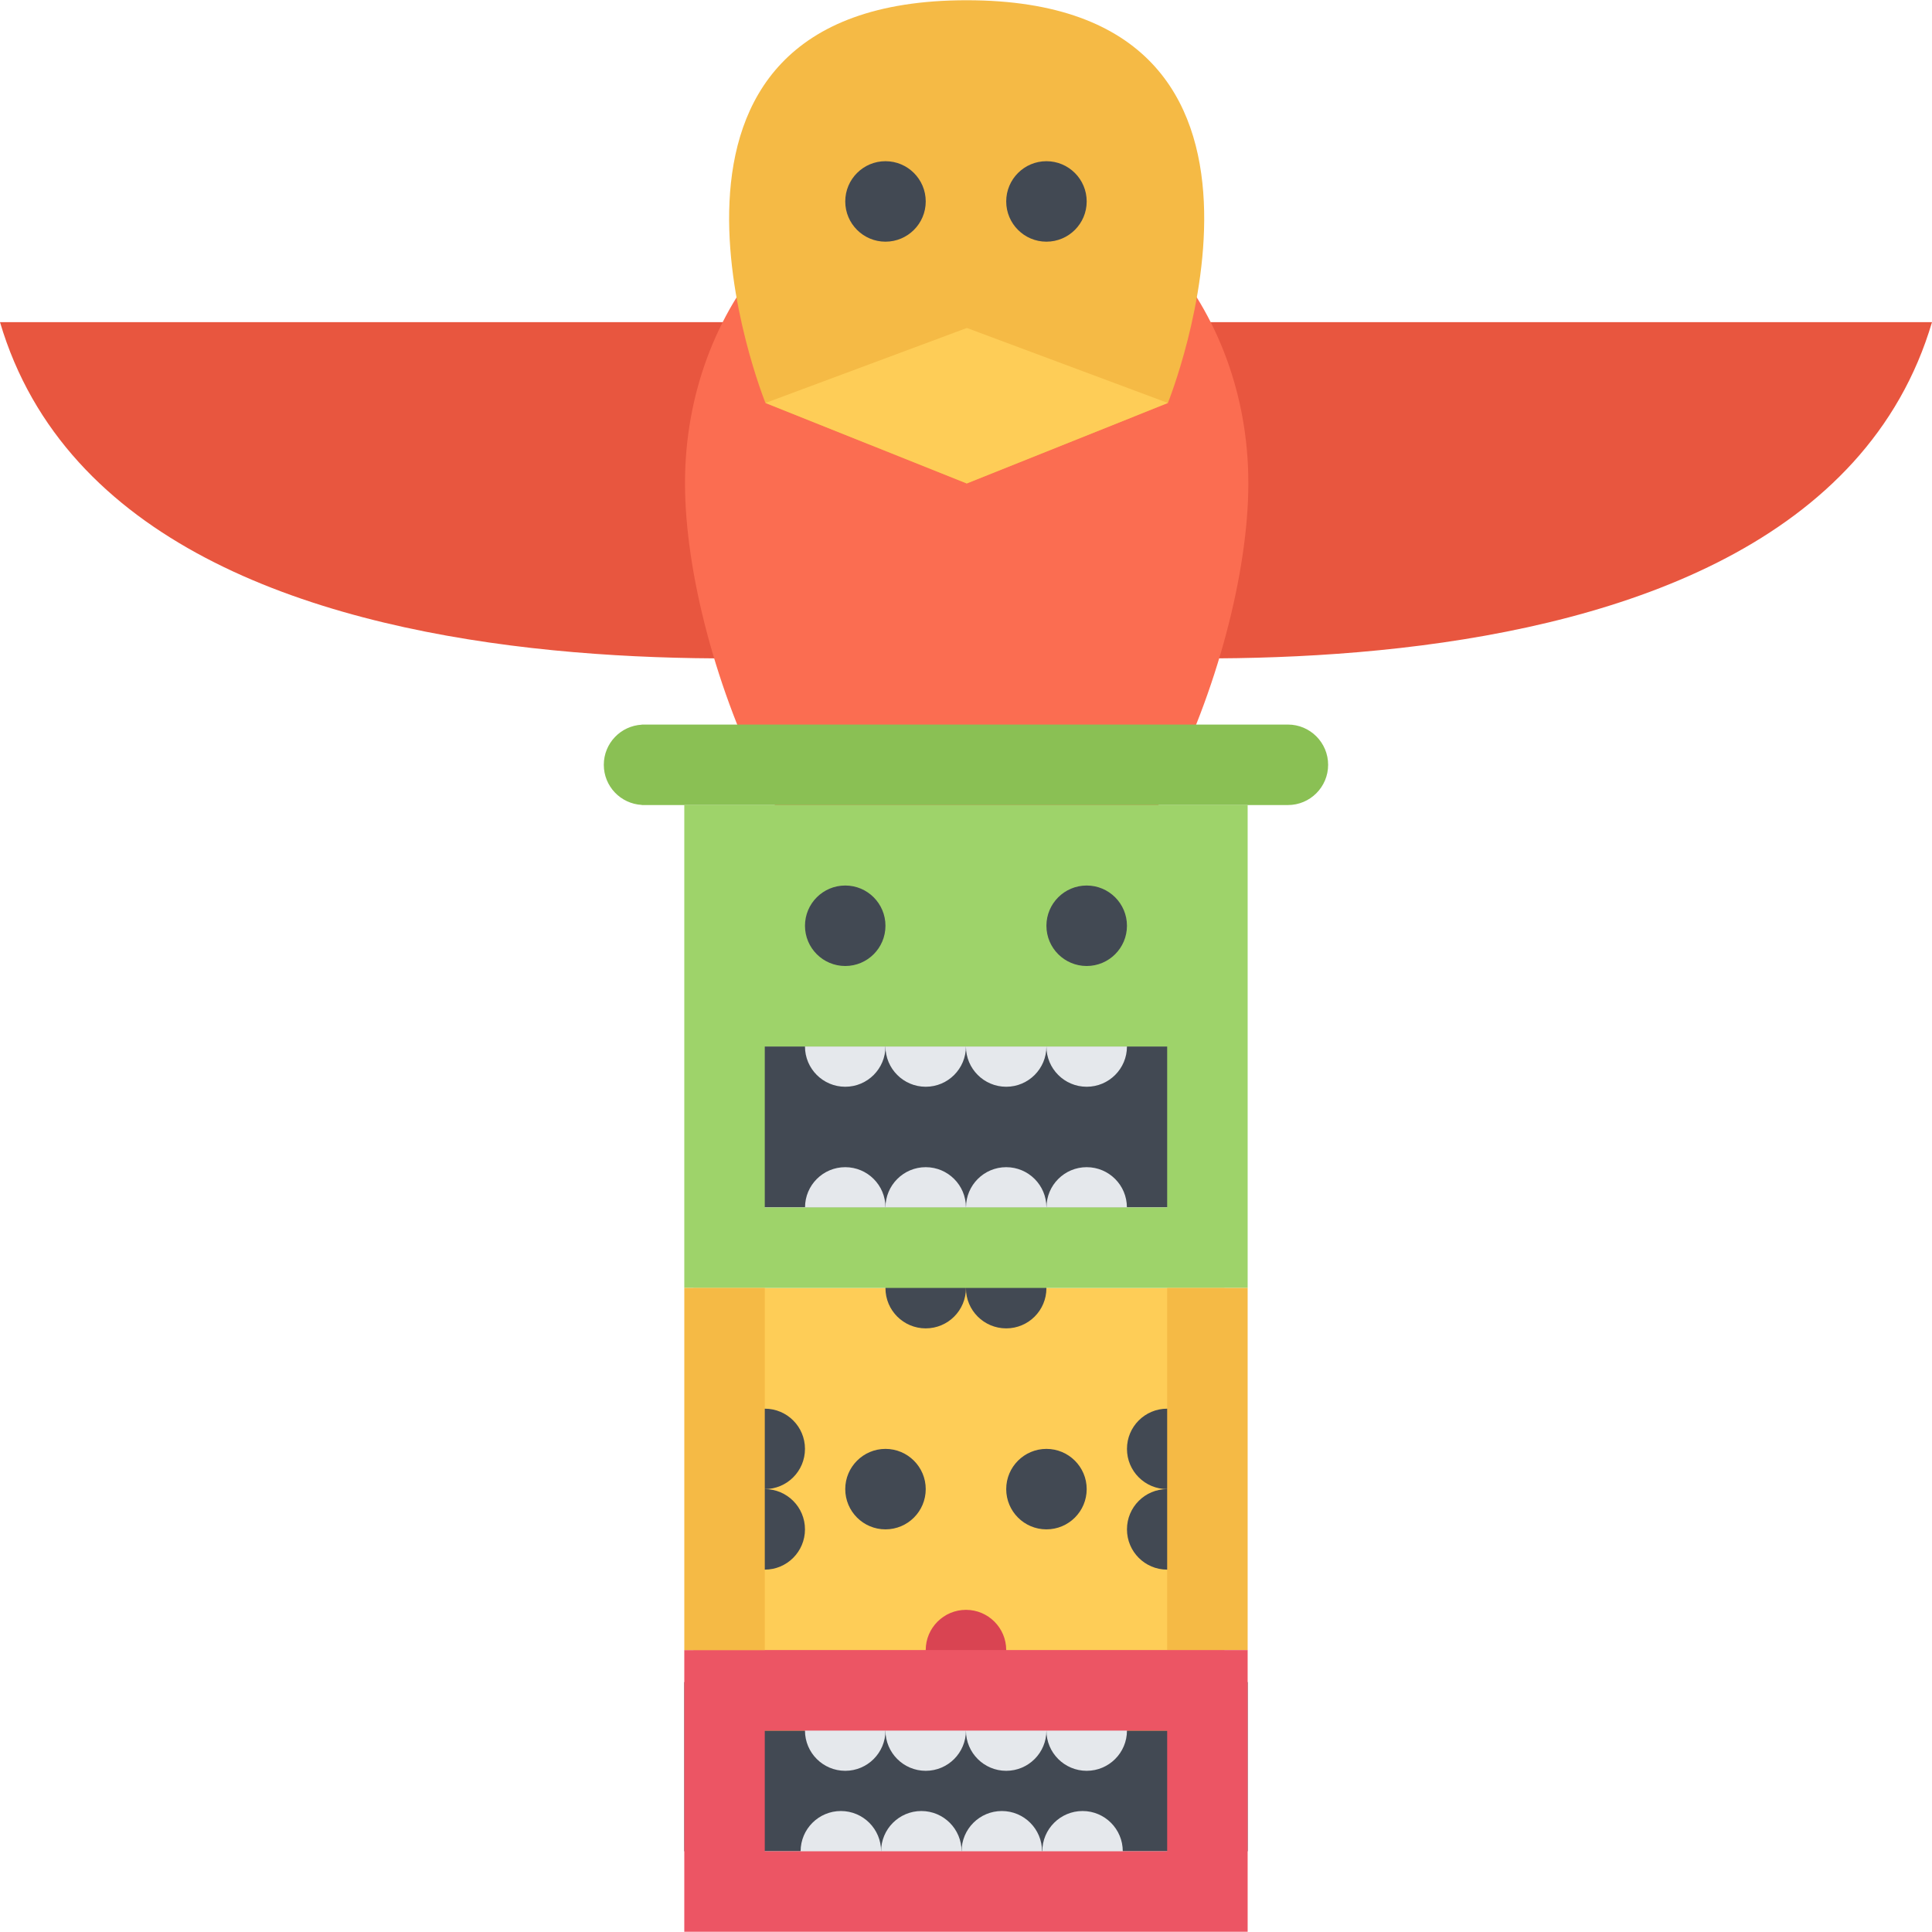<?xml version="1.0" encoding="iso-8859-1"?>
<!-- Uploaded to: SVG Repo, www.svgrepo.com, Generator: SVG Repo Mixer Tools -->
<svg version="1.1" id="Layer_1" xmlns="http://www.w3.org/2000/svg" xmlns:xlink="http://www.w3.org/1999/xlink" 
	 viewBox="0 0 511.982 511.982" xml:space="preserve">
<rect x="181.341" y="445.762" style="fill:#424953;" width="149.29" height="44.827"/>
<rect x="183.771" y="341.302" style="fill:#FECD57;" width="140.71" height="117.31"/>
<g>
	<path style="fill:#E8563F;" d="M255.804,85.372v85.31h0.234c0,0,221.524,31.194,255.944-85.31H255.804z"/>
	<path style="fill:#E8563F;" d="M256.163,85.372v85.31h-0.234c0,0-221.523,31.194-255.929-85.31H256.163z"/>
</g>
<path style="fill:#FB6D51;" d="M330.816,128.027c0,47.116-33.421,127.965-74.653,127.965c-41.218,0-74.638-80.849-74.638-127.965
	c0-47.115,33.42-85.31,74.638-85.31C297.395,42.718,330.816,80.911,330.816,128.027z"/>
<rect x="187.851" y="277.302" style="fill:#424953;" width="141.34" height="42.654"/>
<g>
	<path style="fill:#E5E8EC;" d="M287.974,469.266c-5.891,0-10.672-4.781-10.672-10.656c0-5.906,4.781-10.672,10.672-10.672
		c5.89,0,10.671,4.766,10.671,10.672C298.645,464.485,293.864,469.266,287.974,469.266z"/>
	<path style="fill:#E5E8EC;" d="M266.647,469.266c-5.891,0-10.672-4.781-10.672-10.656c0-5.906,4.781-10.672,10.672-10.672
		s10.655,4.766,10.655,10.672C277.303,464.485,272.538,469.266,266.647,469.266z"/>
	<path style="fill:#E5E8EC;" d="M245.319,469.266c-5.89,0-10.671-4.781-10.671-10.656c0-5.906,4.781-10.672,10.671-10.672
		c5.891,0,10.656,4.766,10.656,10.672C255.975,464.485,251.21,469.266,245.319,469.266z"/>
	<path style="fill:#E5E8EC;" d="M223.992,469.266c-5.891,0-10.672-4.781-10.672-10.656c0-5.906,4.781-10.672,10.672-10.672
		s10.656,4.766,10.656,10.672C234.648,464.485,229.883,469.266,223.992,469.266z"/>
	<path style="fill:#E5E8EC;" d="M244.163,501.265c-5.89,0-10.671-4.781-10.671-10.672s4.781-10.672,10.671-10.672
		c5.891,0,10.656,4.781,10.656,10.672S250.054,501.265,244.163,501.265z"/>
	<path style="fill:#E5E8EC;" d="M265.49,501.265c-5.891,0-10.671-4.781-10.671-10.672s4.78-10.672,10.671-10.672
		s10.656,4.781,10.656,10.672S271.381,501.265,265.49,501.265z"/>
	<path style="fill:#E5E8EC;" d="M286.881,501.265c-5.891,0-10.672-4.781-10.672-10.672s4.781-10.672,10.672-10.672
		s10.655,4.781,10.655,10.672S292.771,501.265,286.881,501.265z"/>
	<path style="fill:#E5E8EC;" d="M222.836,501.265c-5.891,0-10.671-4.781-10.671-10.672s4.78-10.672,10.671-10.672
		s10.656,4.781,10.656,10.672S228.726,501.265,222.836,501.265z"/>
</g>
<path style="fill:#8AC054;" d="M341.301,192.01L341.301,192.01L341.301,192.01H170.088v0.031
	c-5.625,0.305-10.078,4.945-10.078,10.633c0,5.695,4.453,10.327,10.078,10.632v0.032h171.213l0,0l0,0
	c5.874,0,10.655-4.773,10.655-10.664S347.175,192.01,341.301,192.01z"/>
<path style="fill:#F5BA45;" d="M309.489,106.786l-53.295,21.327l-53.342-21.327c0,0-43.187-106.723,53.311-106.723
	C352.659,0.063,309.489,106.786,309.489,106.786z"/>
<g>
	<path style="fill:#424953;" d="M287.974,53.382c0,5.891-4.781,10.663-10.672,10.663c-5.874,0-10.655-4.772-10.655-10.663
		s4.781-10.664,10.655-10.664C283.193,42.718,287.974,47.491,287.974,53.382z"/>
	<path style="fill:#424953;" d="M245.319,53.382c0,5.891-4.781,10.663-10.671,10.663c-5.875,0-10.656-4.772-10.656-10.663
		s4.781-10.664,10.656-10.664C240.538,42.718,245.319,47.491,245.319,53.382z"/>
</g>
<polygon style="fill:#FECD57;" points="202.852,106.786 256.194,128.113 309.489,106.786 256.225,86.911 "/>
<g>
	<path style="fill:#424953;" d="M245.319,394.612c0,5.906-4.781,10.671-10.671,10.671c-5.875,0-10.656-4.765-10.656-10.671
		c0-5.875,4.781-10.656,10.656-10.656C240.538,383.956,245.319,388.737,245.319,394.612z"/>
	<path style="fill:#424953;" d="M287.974,394.612c0,5.906-4.781,10.671-10.672,10.671c-5.874,0-10.655-4.765-10.655-10.671
		c0-5.875,4.781-10.656,10.655-10.656C283.193,383.956,287.974,388.737,287.974,394.612z"/>
</g>
<g>
	<path style="fill:#E5E8EC;" d="M213.32,277.319c0,5.891,4.781,10.672,10.672,10.672s10.656-4.781,10.656-10.672v-0.016h-21.313
		L213.32,277.319z"/>
	<path style="fill:#E5E8EC;" d="M213.336,319.958h21.313c0-5.874-4.766-10.655-10.656-10.655S213.336,314.084,213.336,319.958z"/>
	<path style="fill:#E5E8EC;" d="M234.648,277.319c0,5.891,4.781,10.672,10.671,10.672c5.891,0,10.656-4.781,10.656-10.672v-0.016
		h-21.327L234.648,277.319L234.648,277.319z"/>
	<path style="fill:#E5E8EC;" d="M234.648,319.958h21.327c0-5.874-4.766-10.655-10.656-10.655
		C239.429,309.303,234.664,314.084,234.648,319.958z"/>
	<path style="fill:#E5E8EC;" d="M255.975,277.319c0,5.891,4.781,10.672,10.672,10.672s10.655-4.781,10.655-10.672v-0.016h-21.311
		L255.975,277.319z"/>
	<path style="fill:#E5E8EC;" d="M255.991,319.958h21.312c0-5.874-4.765-10.655-10.655-10.655S255.991,314.084,255.991,319.958z"/>
	<path style="fill:#E5E8EC;" d="M277.303,277.319c0,5.891,4.781,10.672,10.672,10.672c5.89,0,10.671-4.781,10.671-10.672
		l-0.016-0.016h-21.311L277.303,277.319z"/>
	<path style="fill:#E5E8EC;" d="M277.319,319.958h21.311c0-5.874-4.766-10.655-10.655-10.655
		C282.084,309.303,277.319,314.084,277.319,319.958z"/>
</g>
<g>
	<path style="fill:#424953;" d="M213.32,383.956c0,5.891-4.765,10.656-10.655,10.656s-10.672-4.766-10.672-10.656
		s4.781-10.655,10.672-10.655S213.32,378.066,213.32,383.956z"/>
	<path style="fill:#424953;" d="M213.32,405.283c0,5.891-4.765,10.672-10.655,10.672s-10.672-4.781-10.672-10.672
		c0-5.89,4.781-10.671,10.672-10.671S213.32,399.393,213.32,405.283z"/>
	<path style="fill:#424953;" d="M319.958,383.956c0,5.891-4.766,10.656-10.656,10.656s-10.656-4.766-10.656-10.656
		s4.766-10.655,10.656-10.655S319.958,378.066,319.958,383.956z"/>
	<path style="fill:#424953;" d="M319.958,405.283c0,5.891-4.766,10.672-10.656,10.672s-10.656-4.781-10.656-10.672
		c0-5.89,4.766-10.671,10.656-10.671S319.958,399.393,319.958,405.283z"/>
	<path style="fill:#424953;" d="M245.319,330.708c5.891,0,10.656,4.766,10.656,10.656s-4.766,10.656-10.656,10.656
		s-10.671-4.766-10.671-10.656S239.429,330.708,245.319,330.708z"/>
	<path style="fill:#424953;" d="M266.647,330.708c5.891,0,10.655,4.766,10.655,10.656s-4.765,10.656-10.655,10.656
		s-10.672-4.766-10.672-10.656S260.757,330.708,266.647,330.708z"/>
</g>
<path style="fill:#D94452;" d="M255.991,426.611c5.875,0,10.656,4.781,10.656,10.655c0,5.907-4.781,10.672-10.656,10.672
	c-5.891,0-10.672-4.765-10.672-10.672C245.319,431.392,250.1,426.611,255.991,426.611z"/>
<path style="fill:#9ED36A;" d="M330.629,277.319v-63.981H181.338v63.981l0,0v42.655l0,0v21.327l0,0h1.03h21.328h-1.031h106.637l0,0
	h21.327V277.319L330.629,277.319z M202.665,319.974v-42.655h106.637v42.655H202.665z"/>
<g>
	<path style="fill:#424953;" d="M298.645,245.327c0,5.891-4.781,10.664-10.671,10.664c-5.891,0-10.672-4.773-10.672-10.664
		s4.781-10.663,10.672-10.663C293.864,234.665,298.645,239.437,298.645,245.327z"/>
	<path style="fill:#424953;" d="M234.648,245.327c0,5.891-4.766,10.664-10.656,10.664s-10.672-4.773-10.672-10.664
		s4.781-10.663,10.672-10.663S234.648,239.437,234.648,245.327z"/>
</g>
<rect x="309.301" y="341.302" style="fill:#F5BA45;" width="21.327" height="95.97"/>
<path style="fill:#EC5564;" d="M330.629,445.766v-8.5H181.338v8.5v12.844v31.983v21.327h21.327h106.637h21.327l0,0V445.766
	L330.629,445.766z M202.665,490.594v-31.983h106.637v31.983H202.665z"/>
<rect x="181.341" y="341.302" style="fill:#F5BA45;" width="21.327" height="95.97"/>
</svg>